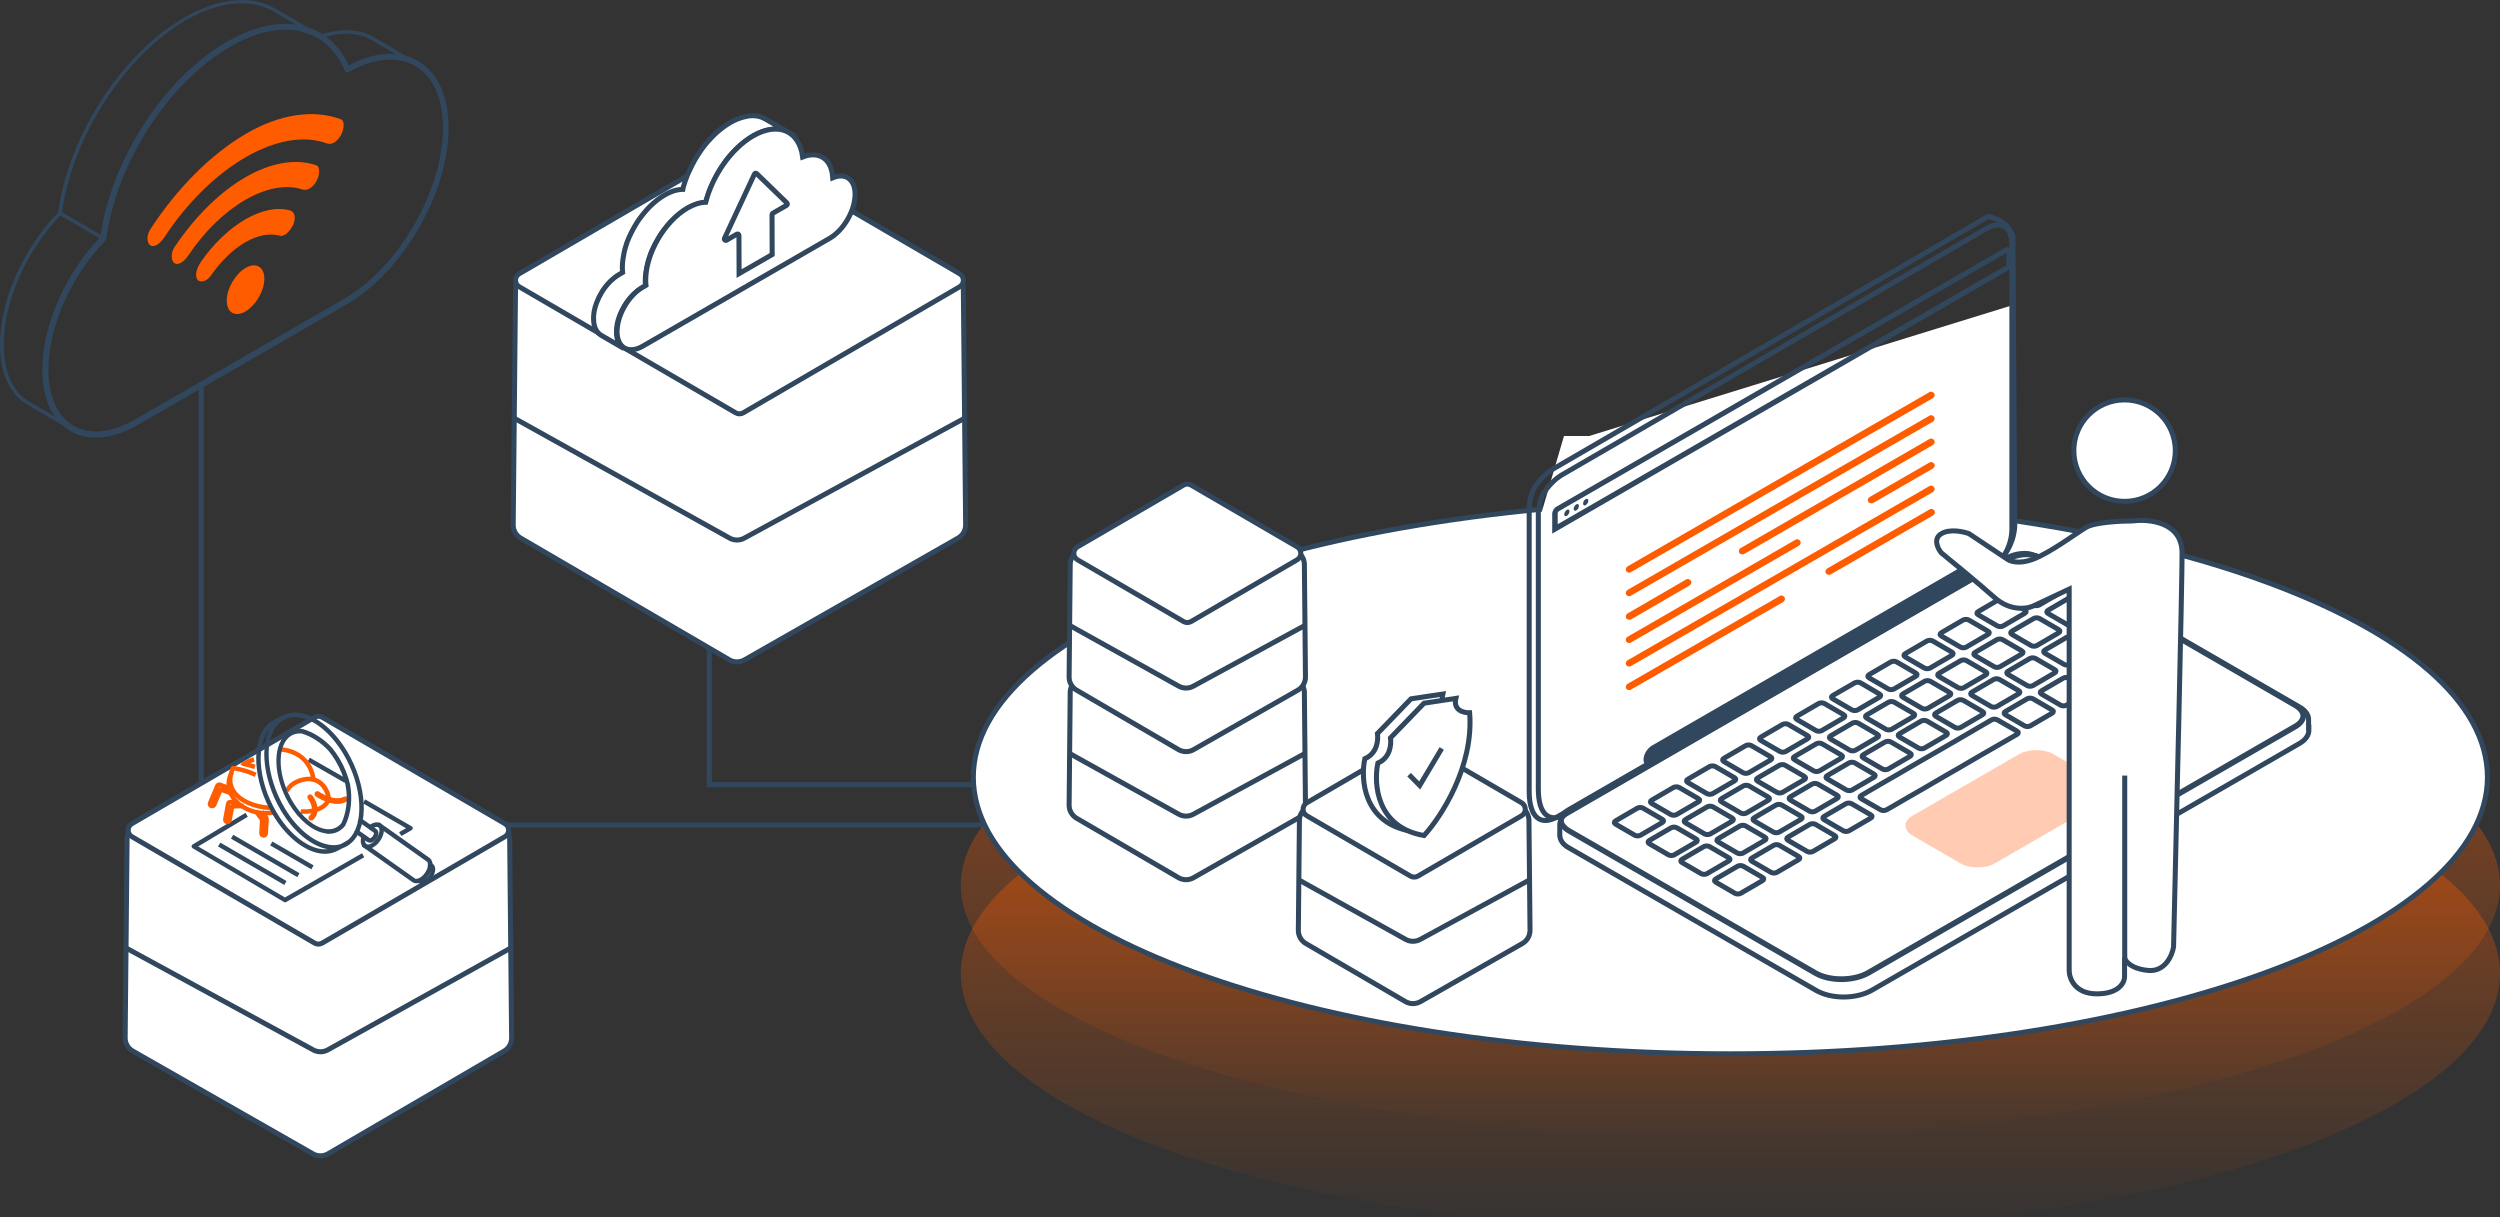 <svg width="497" height="242" viewBox="0 0 497 242" fill="none" xmlns="http://www.w3.org/2000/svg">
<rect x="0" y="0" width="497" height="242" fill="#333333" stroke="none"/>
<g clip-path="url(#clip0_101_30196)">
<path d="M206.5 164H40V76" stroke="#31475E"/>
<path d="M199 156H141V104.5" stroke="#31475E"/>
<path d="M14.201 85.554C14.155 85.507 8.642 82.377 5.372 80.415C1.915 78.359 0 74.108 0 68.503C0 59.813 4.531 49.489 11.539 42.249C13.641 26.973 24.152 10.716 36.578 3.522C43.539 -0.496 50.079 -1.103 54.984 1.84C55.311 2.027 62.645 6.325 62.692 6.371L63.673 6.932C67.691 5.577 71.474 5.717 74.277 7.352C74.371 7.399 83.62 12.865 83.62 12.865L83.247 13.472C83.247 13.472 73.997 8.006 73.904 7.96C71.194 6.418 67.597 6.278 63.72 7.633C63.626 7.679 63.533 7.679 63.439 7.586L62.318 6.932C61.991 6.745 54.937 2.587 54.563 2.4C49.892 -0.402 43.585 0.205 36.858 4.082C24.712 11.183 14.295 27.346 12.286 42.435C12.286 42.529 12.239 42.576 12.193 42.622C5.232 49.77 0.747 59.907 0.747 68.503C0.747 73.875 2.523 77.892 5.746 79.808C9.016 81.77 14.482 84.9 14.575 84.946L14.201 85.554Z" fill="#31475E"/>
<path d="M12.103 42.081L11.75 42.687L20.348 47.696L20.701 47.09L12.103 42.081Z" fill="#31475E"/>
<path d="M45.078 59.762C45.078 62.144 46.76 63.125 48.815 61.911C50.871 60.696 52.553 57.8 52.553 55.417C52.553 53.035 50.871 52.054 48.815 53.268C46.76 54.483 45.078 57.379 45.078 59.762Z" fill="#FF5C00"/>
<path d="M34.703 49.113C43.065 36.64 54.511 30.006 62.873 32.856C63.714 33.136 63.573 34.865 62.873 36.079C62.032 37.481 60.957 37.948 60.117 37.667C53.576 35.472 44 40.984 37.46 50.748C36.619 52.009 35.498 52.803 34.703 52.336C34.049 51.916 33.862 50.374 34.703 49.113Z" fill="#FF5C00"/>
<path d="M29.9 45.56C35.272 37.339 41.859 30.752 48.819 26.641C55.733 22.577 62.413 21.736 67.739 23.698C68.58 23.978 68.44 25.706 67.739 26.921C66.945 28.323 65.824 28.837 64.983 28.509C55.686 25.099 41.952 33.041 32.656 47.196C31.815 48.457 30.694 49.251 29.9 48.784C29.199 48.364 29.059 46.822 29.9 45.56Z" fill="#FF5C00"/>
<path d="M39.94 52.058C45.126 44.584 52.46 40.379 57.645 41.827C58.486 42.061 58.907 43.042 58.346 44.537C57.832 45.798 56.524 47.153 55.683 46.873C51.479 45.705 46.107 48.788 41.902 54.814C41.062 56.029 39.707 56.263 39.24 55.562C38.679 54.768 39.099 53.319 39.94 52.058Z" fill="#FF5C00"/>
<path d="M19.065 87.001C17.243 87.001 15.515 86.58 14.02 85.692C10.423 83.59 8.414 79.293 8.414 73.5C8.414 64.764 12.945 54.44 19.953 47.106C22.055 31.783 32.613 15.479 45.132 8.285C51.065 4.875 56.671 3.894 61.343 5.482C64.846 6.65 67.602 9.266 69.284 13.004C74.516 10.247 79.421 9.967 83.159 12.163C87.036 14.452 89.185 19.17 89.185 25.476C89.185 38.323 80.075 54.066 68.91 60.513L27.474 84.431C24.531 86.113 21.634 87.001 19.065 87.001ZM56.718 5.903C53.354 5.903 49.617 7.024 45.74 9.313C33.5 16.367 23.129 32.437 21.121 47.479C21.121 47.62 21.027 47.713 20.98 47.806C14.067 54.907 9.629 64.998 9.629 73.5C9.629 78.825 11.404 82.796 14.627 84.665C17.897 86.533 22.242 86.066 26.913 83.357L68.35 59.438C79.234 53.179 88.064 37.903 88.064 25.43C88.064 19.59 86.102 15.199 82.598 13.144C79.094 11.088 74.376 11.509 69.331 14.312C69.191 14.405 69.004 14.405 68.864 14.358C68.724 14.312 68.583 14.171 68.537 14.031C66.995 10.294 64.379 7.725 61.016 6.603C59.661 6.136 58.213 5.903 56.718 5.903Z" fill="#31475E"/>
<path d="M102.025 104.353L102.484 57.17C102.5 55.525 103.839 54.2 105.484 54.2H188.509C190.155 54.2 191.493 55.525 191.509 57.17L191.969 104.333C191.979 105.421 191.4 106.43 190.455 106.969L147.995 131.189C147.064 131.72 145.922 131.714 144.996 131.174L103.513 106.974C102.582 106.431 102.014 105.43 102.025 104.353Z" fill="white" stroke="#31475E"/>
<path d="M146.245 29.364L103.226 54.42C102.232 54.998 102.232 56.434 103.226 57.012L146.245 82.067C146.712 82.339 147.288 82.339 147.755 82.067L190.774 57.012C191.768 56.434 191.768 54.998 190.774 54.42L147.755 29.364C147.288 29.093 146.712 29.093 146.245 29.364Z" fill="white" stroke="#31475E"/>
<path d="M102.008 83.012L145.048 106.978C145.947 107.478 147.039 107.483 147.942 106.992L191.986 83.012" stroke="#31475E"/>
<path d="M152.225 23.696C152.196 23.696 152.196 23.668 152.168 23.668C151.997 23.582 151.826 23.497 151.655 23.411C151.484 23.326 151.313 23.269 151.143 23.212C150.972 23.155 150.772 23.127 150.573 23.07C150.374 23.041 150.175 23.013 149.975 23.013C149.747 23.013 149.548 22.984 149.32 23.013C149.064 23.013 148.836 23.041 148.58 23.098C148.295 23.155 148.011 23.212 147.697 23.297C147.327 23.411 146.929 23.525 146.53 23.696C146.074 23.895 145.59 24.123 145.106 24.408C143.939 25.091 142.828 25.974 141.775 26.999C141.405 27.369 141.035 27.768 140.693 28.166C140.408 28.48 140.152 28.821 139.896 29.134C139.668 29.419 139.44 29.732 139.241 30.046C139.042 30.33 138.842 30.615 138.671 30.9C138.501 31.184 138.33 31.469 138.159 31.754C137.988 32.039 137.846 32.323 137.703 32.608C137.561 32.893 137.419 33.178 137.276 33.462C137.134 33.747 137.02 34.032 136.878 34.316C136.735 34.601 136.621 34.914 136.507 35.199C136.394 35.512 136.28 35.825 136.166 36.139C136.052 36.48 135.938 36.822 135.853 37.164C135.796 37.335 135.767 37.477 135.739 37.648C135.71 37.648 135.682 37.648 135.625 37.648C135.425 37.648 135.226 37.676 134.998 37.705C134.771 37.733 134.514 37.79 134.258 37.847C133.945 37.932 133.632 38.046 133.29 38.189C132.891 38.36 132.493 38.559 132.094 38.787C131.126 39.356 130.186 40.096 129.304 40.951C128.991 41.264 128.677 41.577 128.393 41.919C128.165 42.175 127.937 42.46 127.709 42.745C127.51 43.001 127.339 43.228 127.14 43.485C126.969 43.712 126.827 43.969 126.656 44.197C126.513 44.424 126.371 44.652 126.229 44.908C126.086 45.136 125.972 45.364 125.83 45.62C125.716 45.848 125.574 46.104 125.46 46.332C125.346 46.56 125.232 46.816 125.118 47.044C125.004 47.3 124.919 47.528 124.805 47.784C124.691 48.04 124.606 48.297 124.52 48.581C124.435 48.866 124.349 49.151 124.264 49.436C124.179 49.749 124.093 50.062 124.036 50.404C123.951 50.802 123.894 51.172 123.837 51.571C123.752 52.112 123.723 52.681 123.723 53.194C123.723 53.536 123.752 53.849 123.78 54.162L123.097 54.561C122.499 54.903 121.929 55.358 121.388 55.87C121.189 56.07 121.018 56.269 120.819 56.468C120.676 56.639 120.534 56.81 120.392 56.981C120.278 57.123 120.164 57.294 120.05 57.437C119.936 57.579 119.851 57.721 119.765 57.864C119.68 58.006 119.594 58.148 119.509 58.291C119.424 58.433 119.338 58.575 119.281 58.718C119.196 58.86 119.139 59.003 119.054 59.145C118.997 59.287 118.911 59.43 118.854 59.6C118.797 59.743 118.74 59.914 118.655 60.056C118.598 60.227 118.541 60.369 118.484 60.54C118.427 60.711 118.37 60.882 118.313 61.053C118.256 61.252 118.199 61.451 118.171 61.651C118.114 61.878 118.085 62.135 118.057 62.362C118 62.704 118 63.046 118 63.359C118 64.953 118.569 66.092 119.481 66.633L124.036 69.281C123.125 68.74 122.556 67.63 122.556 66.007C122.556 65.694 122.584 65.352 122.613 65.01C122.641 64.783 122.67 64.555 122.727 64.299C122.755 64.099 122.812 63.9 122.869 63.701C122.926 63.53 122.983 63.359 123.04 63.188C123.097 63.017 123.154 62.875 123.211 62.704C123.268 62.562 123.324 62.391 123.41 62.248C123.467 62.106 123.552 61.964 123.609 61.793C123.666 61.651 123.752 61.508 123.837 61.366C123.922 61.224 123.979 61.081 124.065 60.939C124.15 60.796 124.236 60.654 124.321 60.512C124.406 60.369 124.52 60.227 124.606 60.084C124.72 59.942 124.834 59.771 124.947 59.629C125.09 59.458 125.232 59.287 125.375 59.117C125.545 58.917 125.745 58.718 125.944 58.519C126.485 58.006 127.054 57.55 127.652 57.209L128.336 56.81C128.307 56.497 128.279 56.184 128.279 55.842C128.279 55.301 128.307 54.76 128.393 54.219C128.45 53.849 128.507 53.45 128.592 53.052C128.649 52.739 128.734 52.425 128.82 52.084C128.905 51.799 128.991 51.514 129.076 51.229C129.161 50.973 129.247 50.717 129.361 50.432C129.446 50.176 129.56 49.92 129.674 49.692C129.788 49.436 129.902 49.208 130.016 48.98C130.13 48.752 130.243 48.496 130.386 48.268C130.5 48.04 130.642 47.784 130.784 47.556C130.927 47.329 131.069 47.072 131.211 46.845C131.354 46.588 131.525 46.361 131.696 46.133C131.866 45.877 132.066 45.62 132.265 45.392C132.493 45.108 132.721 44.823 132.948 44.567C133.233 44.225 133.546 43.912 133.859 43.599C134.742 42.745 135.682 42.004 136.65 41.435C137.048 41.207 137.447 41.008 137.846 40.837C138.187 40.694 138.501 40.581 138.814 40.495C139.07 40.438 139.298 40.381 139.554 40.353C139.753 40.324 139.981 40.296 140.18 40.296C140.209 40.296 140.237 40.296 140.294 40.296C140.323 40.125 140.38 39.983 140.408 39.812C140.494 39.47 140.608 39.128 140.721 38.787C140.835 38.474 140.949 38.16 141.063 37.847C141.177 37.562 141.291 37.249 141.433 36.964C141.547 36.68 141.69 36.395 141.832 36.11C141.974 35.825 142.117 35.541 142.259 35.256C142.401 34.971 142.572 34.687 142.715 34.402C142.885 34.117 143.056 33.832 143.227 33.548C143.426 33.263 143.597 32.978 143.797 32.694C144.024 32.38 144.224 32.096 144.451 31.782C144.708 31.441 144.964 31.128 145.249 30.814C145.59 30.416 145.961 30.017 146.331 29.647C147.384 28.622 148.495 27.739 149.662 27.056C150.146 26.771 150.602 26.543 151.086 26.344C151.484 26.173 151.854 26.059 152.253 25.945C152.566 25.86 152.851 25.803 153.136 25.746C153.392 25.718 153.648 25.689 153.876 25.661C154.104 25.661 154.332 25.661 154.531 25.661C154.73 25.661 154.929 25.689 155.129 25.718C155.328 25.746 155.499 25.803 155.698 25.86C155.869 25.917 156.04 25.974 156.211 26.059C156.382 26.145 156.552 26.202 156.723 26.316C156.752 26.316 156.752 26.344 156.78 26.344L152.225 23.696Z" fill="white" stroke="#31475E" stroke-miterlimit="10"/>
<path d="M149.693 27.027C154.733 24.123 158.89 26.002 159.573 31.212C161.965 30.273 164.1 30.871 165.068 33.12C165.353 33.775 165.495 34.544 165.552 35.341C168.058 34.288 169.966 35.626 169.994 38.587C169.994 41.833 167.745 45.762 164.926 47.385L127.769 68.825C124.95 70.448 122.672 69.138 122.672 65.921C122.672 62.703 124.921 58.746 127.74 57.123L128.423 56.724C128.395 56.411 128.366 56.098 128.366 55.756C128.338 50.46 132.068 44.025 136.681 41.349C137.962 40.608 139.186 40.238 140.297 40.21C141.635 34.942 145.336 29.561 149.693 27.027Z" fill="white" stroke="#31475E" stroke-miterlimit="10"/>
<path d="M150.432 34.517L156.44 40.354C156.583 40.496 156.554 40.695 156.383 40.809L153.621 42.404C153.536 42.461 153.479 42.546 153.479 42.66L153.507 50.604L146.93 54.391L146.902 46.789C146.902 46.561 146.674 46.447 146.475 46.561L144.425 47.757C144.197 47.899 143.912 47.643 144.026 47.386L149.977 34.631C150.062 34.403 150.29 34.374 150.432 34.517Z" stroke="#31475E" stroke-miterlimit="10"/>
<ellipse cx="344" cy="176" rx="153" ry="50" fill="url(#paint0_linear_101_30196)" fill-opacity="0.5"/>
<ellipse cx="344" cy="193.5" rx="153" ry="51.5" fill="url(#paint1_linear_101_30196)" fill-opacity="0.5"/>
<path d="M494.5 154.5C494.5 161.965 490.386 169.139 482.806 175.726C475.227 182.312 464.231 188.265 450.601 193.275C423.343 203.294 385.654 209.5 344 209.5C302.346 209.5 264.657 203.294 237.399 193.275C223.769 188.265 212.773 182.312 205.194 175.726C197.614 169.139 193.5 161.965 193.5 154.5C193.5 147.035 197.614 139.861 205.194 133.274C212.773 126.688 223.769 120.735 237.399 115.725C264.657 105.706 302.346 99.5 344 99.5C385.654 99.5 423.343 105.706 450.601 115.725C464.231 120.735 475.227 126.688 482.806 133.274C490.386 139.861 494.5 147.035 494.5 154.5Z" fill="white" stroke="#31475E"/>
<path d="M305.914 153.847V103.788L310.919 86.682H315.905L400.069 60.679V105.561L305.914 153.847Z" fill="white"/>
<path d="M395.281 43L308.733 93.244C307.277 94.076 305.924 95.636 305.04 96.937C304.572 97.769 304.104 99.069 304 100.942V157.271C304 162.784 306.445 164.188 309.617 162.368L396.478 112.124C398.974 110.668 400.534 107.131 400.534 104.27L400.17 46.901C400.066 46.537 399.858 46.225 399.65 45.861C398.402 43.832 396.165 43.208 395.281 43Z" stroke="#31475E" stroke-miterlimit="10"/>
<path d="M458.945 145.204V143.124C458.997 142.188 458.372 141.252 457.176 140.575L406.933 111.501C406.62 111.293 406.308 111.137 406.048 110.98C405.528 110.772 405.008 110.564 404.592 110.46C402.615 109.992 400.899 110.46 399.859 110.876L394.866 113.477L311.958 161.328C310.762 162.004 310.138 162.941 310.086 163.877V166.009C310.086 166.946 310.658 167.882 311.906 168.558L361.058 196.905C364.127 198.673 369.068 198.621 372.136 196.852L457.124 147.805C458.32 147.129 458.945 146.193 458.997 145.308V145.204C458.945 145.256 458.945 145.256 458.945 145.204Z" stroke="#31475E" stroke-miterlimit="10"/>
<path d="M394.813 45.497L310.449 94.44C309.045 95.272 307.745 96.729 306.861 98.029C306.392 98.861 305.976 100.11 305.82 101.93V156.855C305.82 162.212 308.213 163.616 311.282 161.848L396.009 112.853C398.454 111.448 399.962 108.016 399.962 105.207V48.566C399.962 45.081 397.882 43.728 394.813 45.497Z" stroke="#31475E" stroke-miterlimit="10"/>
<path d="M308.578 106.085V102.132C308.578 101.612 308.942 100.988 309.41 100.728L398.611 49.236C399.235 48.872 399.963 49.288 399.963 50.016V53.345L399.651 53.501L308.578 106.085ZM398.871 50.276L309.93 101.612C309.774 101.716 309.67 101.924 309.67 102.08V104.213L398.871 52.721V50.276Z" fill="#31475E"/>
<path d="M310.969 102.245C310.969 101.933 311.229 101.517 311.489 101.361C311.801 101.205 312.009 101.309 312.009 101.673C312.009 101.985 311.749 102.401 311.489 102.557C311.229 102.713 310.969 102.609 310.969 102.245Z" fill="#31475E"/>
<path d="M312.844 101.154C312.844 100.842 313.104 100.425 313.364 100.269C313.676 100.113 313.884 100.217 313.884 100.581C313.884 100.894 313.676 101.31 313.364 101.466C313.104 101.622 312.844 101.518 312.844 101.154Z" fill="#31475E"/>
<path d="M314.719 100.113C314.719 99.8 314.927 99.385 315.239 99.228C315.551 99.072 315.759 99.176 315.759 99.54C315.759 99.853 315.499 100.269 315.239 100.425C314.927 100.581 314.719 100.425 314.719 100.113Z" fill="#31475E"/>
<path d="M402.457 110.611C402.925 110.611 403.393 110.663 403.809 110.767C404.277 110.923 404.745 111.079 405.109 111.235C405.369 111.339 405.629 111.495 405.89 111.652L406.462 112.016H406.514L456.081 140.726C456.861 141.194 457.329 141.767 457.329 142.287C457.329 142.859 456.861 143.483 455.977 143.951L371.145 192.894C369.793 193.675 367.973 194.091 366.048 194.091C364.176 194.091 362.407 193.675 361.159 192.946L312.112 164.652C311.332 164.184 310.863 163.612 310.863 163.039C310.863 162.467 311.331 161.843 312.216 161.375L394.915 113.628L399.804 111.079C400.428 110.923 401.364 110.611 402.457 110.611ZM402.457 109.519C401.208 109.519 400.116 109.831 399.388 110.143L394.395 112.744L311.696 160.491C309.251 161.895 309.199 164.236 311.644 165.64L360.639 193.935C362.147 194.819 364.124 195.235 366.1 195.235C368.129 195.235 370.157 194.767 371.718 193.883L456.549 144.939C458.994 143.535 459.098 141.246 456.653 139.842L406.514 110.819C406.202 110.611 405.89 110.455 405.629 110.299C405.109 110.091 404.641 109.883 404.173 109.779C403.549 109.571 402.977 109.519 402.457 109.519Z" fill="#31475E"/>
<path d="M394.554 116.958C394.138 116.75 394.138 116.334 394.554 116.126C394.97 115.918 395.594 115.918 396.011 116.126C396.427 116.334 396.427 116.75 396.011 116.958C395.594 117.166 394.97 117.166 394.554 116.958Z" fill="#31475E"/>
<path d="M397.156 115.451C396.74 115.243 396.74 114.827 397.156 114.619C397.572 114.411 398.196 114.411 398.612 114.619C399.028 114.827 399.028 115.243 398.612 115.451C398.196 115.711 397.52 115.711 397.156 115.451Z" fill="#31475E"/>
<path d="M399.703 113.994C399.287 113.786 399.287 113.37 399.703 113.162C400.119 112.954 400.743 112.954 401.159 113.162C401.575 113.37 401.575 113.786 401.159 113.994C400.795 114.202 400.119 114.202 399.703 113.994Z" fill="#31475E"/>
<path d="M330.474 162.886C330.786 163.042 330.786 163.354 330.474 163.51L326.105 166.059C325.793 166.215 325.325 166.215 325.013 166.059L321.164 163.822C320.852 163.666 320.852 163.354 321.164 163.198L325.533 160.649C325.845 160.493 326.313 160.493 326.625 160.649L330.474 162.886ZM333.803 156.54C333.491 156.384 333.022 156.384 332.71 156.54L328.341 159.089C328.029 159.245 328.029 159.557 328.341 159.713L332.19 161.95C332.502 162.106 332.97 162.106 333.283 161.95L337.652 159.401C337.964 159.245 337.964 158.933 337.652 158.777L333.803 156.54ZM340.98 152.379C340.668 152.223 340.2 152.223 339.888 152.379L335.519 154.928C335.207 155.084 335.207 155.396 335.519 155.552L339.368 157.789C339.68 157.945 340.148 157.945 340.46 157.789L344.829 155.24C345.141 155.084 345.141 154.772 344.829 154.616L340.98 152.379ZM348.158 148.218C347.846 148.062 347.378 148.062 347.066 148.218L342.697 150.767C342.385 150.923 342.385 151.235 342.697 151.391L346.546 153.628C346.858 153.784 347.326 153.784 347.638 153.628L352.007 151.079C352.319 150.923 352.319 150.611 352.007 150.455L348.158 148.218ZM355.492 144.006C355.18 143.849 354.712 143.849 354.399 144.006L350.03 146.554C349.718 146.71 349.718 147.022 350.03 147.178L353.879 149.415C354.191 149.571 354.66 149.571 354.972 149.415L359.341 146.866C359.653 146.71 359.653 146.398 359.341 146.242L355.492 144.006ZM362.669 139.845C362.357 139.689 361.889 139.689 361.577 139.845L357.208 142.393C356.896 142.549 356.896 142.861 357.208 143.017L361.057 145.254C361.369 145.41 361.837 145.41 362.149 145.254L366.518 142.705C366.83 142.549 366.83 142.237 366.518 142.081L362.669 139.845ZM369.847 135.736C369.535 135.58 369.067 135.58 368.755 135.736L364.334 138.284C364.022 138.44 364.022 138.752 364.334 138.908L368.183 141.145C368.495 141.301 368.963 141.301 369.275 141.145L373.644 138.596C373.956 138.44 373.956 138.128 373.644 137.972L369.847 135.736ZM377.025 131.575C376.713 131.419 376.245 131.419 375.932 131.575L371.563 134.123C371.251 134.279 371.251 134.591 371.563 134.747L375.412 136.984C375.724 137.14 376.193 137.14 376.505 136.984L380.874 134.435C381.186 134.279 381.186 133.967 380.874 133.811L377.025 131.575ZM384.202 127.414C383.89 127.258 383.422 127.258 383.11 127.414L378.741 129.962C378.429 130.118 378.429 130.43 378.741 130.586L382.59 132.823C382.902 132.979 383.37 132.979 383.682 132.823L388.051 130.274C388.363 130.118 388.363 129.806 388.051 129.65L384.202 127.414ZM391.38 123.253C391.068 123.097 390.6 123.097 390.288 123.253L385.919 125.801C385.607 125.957 385.607 126.269 385.919 126.425L389.768 128.662C390.08 128.818 390.548 128.818 390.86 128.662L395.229 126.113C395.541 125.957 395.541 125.645 395.229 125.489L391.38 123.253ZM398.714 119.04C398.402 118.884 397.934 118.884 397.622 119.04L393.253 121.588C392.94 121.744 392.94 122.056 393.253 122.212L397.101 124.449C397.414 124.605 397.882 124.605 398.194 124.449L402.563 121.9C402.875 121.744 402.875 121.432 402.563 121.276L398.714 119.04ZM405.891 114.879C405.579 114.723 405.111 114.723 404.799 114.879L400.43 117.427C400.118 117.583 400.118 117.895 400.43 118.051L404.279 120.288C404.591 120.444 405.059 120.444 405.371 120.288L409.74 117.739C410.052 117.583 410.052 117.271 409.74 117.115L405.891 114.879ZM333.335 164.55C333.023 164.394 332.554 164.394 332.242 164.55L327.873 167.099C327.561 167.255 327.561 167.567 327.873 167.723L331.722 169.96C332.034 170.116 332.502 170.116 332.814 169.96L337.183 167.411C337.496 167.255 337.496 166.943 337.183 166.787L333.335 164.55ZM340.512 160.389C340.2 160.233 339.732 160.233 339.42 160.389L335.051 162.938C334.739 163.094 334.739 163.406 335.051 163.562L338.9 165.799C339.212 165.955 339.68 165.955 339.992 165.799L344.361 163.25C344.673 163.094 344.673 162.782 344.361 162.626L340.512 160.389ZM347.69 156.228C347.378 156.072 346.91 156.072 346.598 156.228L342.229 158.777C341.917 158.933 341.917 159.245 342.229 159.401L346.078 161.638C346.39 161.794 346.858 161.794 347.17 161.638L351.539 159.089C351.851 158.933 351.851 158.621 351.539 158.465L347.69 156.228ZM354.868 152.119C354.556 151.963 354.087 151.963 353.775 152.119L349.406 154.668C349.094 154.824 349.094 155.136 349.406 155.292L353.255 157.529C353.567 157.685 354.035 157.685 354.347 157.529L358.716 154.98C359.029 154.824 359.029 154.512 358.716 154.356L354.868 152.119ZM362.201 147.854C361.889 147.698 361.421 147.698 361.109 147.854L356.74 150.403C356.428 150.559 356.428 150.871 356.74 151.027L360.589 153.264C360.901 153.42 361.369 153.42 361.681 153.264L366.05 150.715C366.362 150.559 366.362 150.247 366.05 150.091L362.201 147.854ZM369.379 143.745C369.067 143.589 368.599 143.589 368.287 143.745L363.918 146.294C363.606 146.45 363.606 146.762 363.918 146.918L367.767 149.155C368.079 149.311 368.547 149.311 368.859 149.155L373.228 146.606C373.54 146.45 373.54 146.138 373.228 145.982L369.379 143.745ZM376.557 139.584C376.245 139.428 375.776 139.428 375.464 139.584L371.095 142.133C370.783 142.289 370.783 142.601 371.095 142.757L374.944 144.994C375.256 145.15 375.724 145.15 376.037 144.994L380.406 142.445C380.718 142.289 380.718 141.977 380.406 141.821L376.557 139.584ZM383.734 135.424C383.422 135.267 382.954 135.267 382.642 135.424L378.273 137.972C377.961 138.128 377.961 138.44 378.273 138.596L382.122 140.833C382.434 140.989 382.902 140.989 383.214 140.833L387.583 138.284C387.895 138.128 387.895 137.816 387.583 137.66L383.734 135.424ZM390.912 131.315C390.6 131.159 390.132 131.159 389.82 131.315L385.451 133.863C385.139 134.019 385.139 134.331 385.451 134.487L389.3 136.724C389.612 136.88 390.08 136.88 390.392 136.724L394.761 134.175C395.073 134.019 395.073 133.707 394.761 133.551L390.912 131.315ZM398.09 127.154C397.778 126.998 397.309 126.998 396.997 127.154L392.628 129.702C392.316 129.858 392.316 130.17 392.628 130.326L396.477 132.563C396.789 132.719 397.257 132.719 397.57 132.563L401.939 130.014C402.251 129.858 402.251 129.546 401.939 129.39L398.09 127.154ZM405.423 122.941C405.111 122.785 404.643 122.785 404.331 122.941L399.962 125.489C399.65 125.645 399.65 125.957 399.962 126.113L403.811 128.35C404.123 128.506 404.591 128.506 404.903 128.35L409.272 125.801C409.584 125.645 409.584 125.333 409.272 125.177L405.423 122.941ZM412.601 118.78C412.289 118.624 411.821 118.624 411.509 118.78L407.14 121.328C406.828 121.484 406.828 121.796 407.14 121.952L410.989 124.189C411.301 124.345 411.769 124.345 412.081 124.189L416.45 121.64C416.762 121.484 416.762 121.172 416.45 121.016L412.601 118.78ZM339.836 168.295C339.524 168.139 339.056 168.139 338.744 168.295L334.375 170.844C334.063 171 334.063 171.312 334.375 171.468L338.224 173.704C338.536 173.86 339.004 173.86 339.316 173.704L343.685 171.156C343.997 171 343.997 170.688 343.685 170.532L339.836 168.295ZM347.014 164.186C346.702 164.03 346.234 164.03 345.922 164.186L341.552 166.735C341.24 166.891 341.24 167.203 341.552 167.359L345.401 169.595C345.713 169.752 346.182 169.752 346.494 169.595L350.863 167.047C351.175 166.891 351.175 166.579 350.863 166.423L347.014 164.186ZM354.191 160.025C353.879 159.869 353.411 159.869 353.099 160.025L348.73 162.574C348.418 162.73 348.418 163.042 348.73 163.198L352.579 165.435C352.891 165.591 353.359 165.591 353.671 165.435L358.04 162.886C358.352 162.73 358.352 162.418 358.04 162.262L354.191 160.025ZM361.369 155.864C361.057 155.708 360.589 155.708 360.277 155.864L355.908 158.413C355.596 158.569 355.596 158.881 355.908 159.037L359.757 161.274C360.069 161.43 360.537 161.43 360.849 161.274L365.218 158.725C365.53 158.569 365.53 158.257 365.218 158.101L361.369 155.864ZM368.703 151.651C368.391 151.495 367.923 151.495 367.611 151.651L363.242 154.2C362.929 154.356 362.929 154.668 363.242 154.824L367.09 157.061C367.403 157.217 367.871 157.217 368.183 157.061L372.552 154.512C372.864 154.356 372.864 154.044 372.552 153.888L368.703 151.651ZM375.88 147.49C375.568 147.334 375.1 147.334 374.788 147.49L370.419 150.039C370.107 150.195 370.107 150.507 370.419 150.663L374.268 152.9C374.58 153.056 375.048 153.056 375.36 152.9L379.729 150.351C380.041 150.195 380.041 149.883 379.729 149.727L375.88 147.49ZM383.058 143.329C382.746 143.173 382.278 143.173 381.966 143.329L377.597 145.878C377.285 146.034 377.285 146.346 377.597 146.502L381.446 148.739C381.758 148.895 382.226 148.895 382.538 148.739L386.907 146.19C387.219 146.034 387.219 145.722 386.907 145.566L383.058 143.329ZM390.288 139.22C389.976 139.064 389.456 139.064 389.196 139.22L384.827 141.769C384.514 141.925 384.514 142.237 384.827 142.393L388.675 144.63C388.988 144.786 389.456 144.786 389.768 144.63L394.137 142.081C394.449 141.925 394.449 141.613 394.137 141.457L390.288 139.22ZM397.466 135.059C397.153 134.903 396.685 134.903 396.373 135.059L392.004 137.608C391.692 137.764 391.692 138.076 392.004 138.232L395.853 140.469C396.165 140.625 396.633 140.625 396.945 140.469L401.314 137.92C401.626 137.764 401.626 137.452 401.314 137.296L397.466 135.059ZM404.643 130.898C404.331 130.742 403.863 130.742 403.551 130.898L399.182 133.447C398.87 133.603 398.87 133.915 399.182 134.071L403.031 136.308C403.343 136.464 403.811 136.464 404.123 136.308L408.492 133.759C408.804 133.603 408.804 133.291 408.492 133.135L404.643 130.898ZM411.977 126.686C411.665 126.529 411.197 126.529 410.885 126.686L406.516 129.234C406.204 129.39 406.204 129.702 406.516 129.858L410.365 132.095C410.677 132.251 411.145 132.251 411.457 132.095L415.826 129.546C416.138 129.39 416.138 129.078 415.826 128.922L411.977 126.686ZM419.155 122.525C418.842 122.368 418.374 122.368 418.062 122.525L413.693 125.073C413.381 125.229 413.381 125.541 413.693 125.697L417.542 127.934C417.854 128.09 418.322 128.09 418.634 127.934L423.003 125.385C423.316 125.229 423.316 124.917 423.003 124.761L419.155 122.525ZM346.546 172.196C346.234 172.04 345.765 172.04 345.453 172.196L341.084 174.745C340.772 174.901 340.772 175.213 341.084 175.369L344.933 177.605C345.245 177.761 345.713 177.761 346.026 177.605L350.395 175.057C350.707 174.901 350.707 174.589 350.395 174.433L346.546 172.196ZM353.723 168.035C353.411 167.879 352.943 167.879 352.631 168.035L348.262 170.584C347.95 170.74 347.95 171.052 348.262 171.208L352.111 173.444C352.423 173.6 352.891 173.6 353.203 173.444L357.572 170.896C357.884 170.74 357.884 170.428 357.572 170.272L353.723 168.035ZM360.901 163.874C360.589 163.718 360.121 163.718 359.809 163.874L355.44 166.423C355.128 166.579 355.128 166.891 355.44 167.047L359.289 169.283C359.601 169.439 360.069 169.439 360.381 169.283L364.75 166.735C365.062 166.579 365.062 166.267 364.75 166.111L360.901 163.874ZM368.079 159.765C367.767 159.609 367.298 159.609 366.986 159.765L362.617 162.314C362.305 162.47 362.305 162.782 362.617 162.938L366.466 165.174C366.778 165.33 367.246 165.33 367.559 165.174L371.928 162.626C372.24 162.47 372.24 162.158 371.928 162.002L368.079 159.765ZM404.123 138.908C403.811 138.752 403.343 138.752 403.031 138.908L398.662 141.457C398.35 141.613 398.35 141.925 398.662 142.081L402.511 144.318C402.823 144.474 403.291 144.474 403.603 144.318L407.972 141.769C408.284 141.613 408.284 141.301 407.972 141.145L404.123 138.908ZM411.301 134.799C410.989 134.643 410.521 134.643 410.208 134.799L405.839 137.348C405.527 137.504 405.527 137.816 405.839 137.972L409.688 140.209C410 140.365 410.469 140.365 410.781 140.209L415.15 137.66C415.462 137.504 415.462 137.192 415.15 137.036L411.301 134.799ZM418.634 130.534C418.322 130.378 417.854 130.378 417.542 130.534L413.173 133.083C412.861 133.239 412.861 133.551 413.173 133.707L417.022 135.944C417.334 136.1 417.802 136.1 418.114 135.944L422.483 133.395C422.795 133.239 422.795 132.927 422.483 132.771L418.634 130.534ZM425.864 126.425C425.552 126.269 425.084 126.269 424.772 126.425L420.403 128.974C420.091 129.13 420.091 129.442 420.403 129.598L424.252 131.835C424.564 131.991 425.032 131.991 425.344 131.835L429.713 129.286C430.025 129.13 430.025 128.818 429.713 128.662L425.864 126.425ZM395.905 143.121L391.536 145.67L388.779 147.282L384.358 149.831L381.55 151.443L377.181 153.992L374.372 155.604L370.003 158.153C369.691 158.309 369.691 158.621 370.003 158.777L373.904 161.013C374.216 161.17 374.684 161.17 374.996 161.013L375.932 160.493L379.417 158.465L382.226 156.853L386.595 154.304L389.404 152.692L393.773 150.143L396.581 148.531L400.638 146.19L401.002 145.982C401.314 145.826 401.314 145.514 401.002 145.358L397.101 143.121C396.685 142.913 396.217 142.913 395.905 143.121Z" stroke="#31475E" stroke-miterlimit="10"/>
<path d="M389.921 116.391L328.391 151.916C327.455 152.436 326.727 152.072 326.727 151.031C326.727 149.991 327.455 148.795 328.391 148.223L389.921 112.699C390.857 112.178 391.586 112.49 391.586 113.583C391.586 114.623 390.857 115.871 389.921 116.391Z" fill="#31475E"/>
<path d="M396.593 171.629C394.72 172.722 391.6 172.722 389.727 171.629L380.209 166.116C378.337 165.024 378.337 163.255 380.209 162.163L401.378 149.94C403.25 148.848 406.371 148.848 408.244 149.94L417.762 155.454C419.634 156.546 419.634 158.314 417.762 159.406L396.593 171.629Z" fill="#FFCCB3"/>
<path d="M323.87 113.841C323.662 113.841 323.402 113.737 323.298 113.529C323.09 113.217 323.246 112.801 323.558 112.593L383.58 77.953C383.892 77.745 384.308 77.901 384.516 78.213C384.724 78.525 384.568 78.941 384.256 79.149L324.234 113.737C324.13 113.841 324.026 113.841 323.87 113.841Z" fill="#FF5C00"/>
<path d="M323.87 118.522C323.662 118.522 323.402 118.418 323.298 118.21C323.09 117.898 323.246 117.482 323.558 117.274L383.58 82.634C383.892 82.426 384.308 82.582 384.516 82.894C384.724 83.206 384.568 83.622 384.256 83.83L324.234 118.418C324.13 118.47 324.026 118.522 323.87 118.522Z" fill="#FF5C00"/>
<path d="M323.87 123.206C323.662 123.206 323.402 123.102 323.298 122.894C323.09 122.582 323.246 122.165 323.558 121.957L335.209 115.196C335.521 114.988 335.937 115.144 336.145 115.456C336.353 115.768 336.197 116.184 335.885 116.392L324.234 123.154C324.13 123.154 324.026 123.206 323.87 123.206Z" fill="#FF5C00"/>
<path d="M346.347 110.205C346.139 110.205 345.878 110.101 345.774 109.893C345.566 109.581 345.722 109.165 346.034 108.957L383.587 87.268C383.899 87.059 384.315 87.216 384.523 87.528C384.731 87.84 384.575 88.256 384.263 88.464L346.711 110.153C346.607 110.205 346.451 110.205 346.347 110.205Z" fill="#FF5C00"/>
<path d="M323.87 127.836C323.662 127.836 323.402 127.732 323.298 127.524C323.09 127.212 323.246 126.796 323.558 126.588L356.95 107.292C357.262 107.083 357.678 107.239 357.886 107.552C358.094 107.864 357.938 108.28 357.626 108.488L324.234 127.732C324.13 127.836 324.026 127.836 323.87 127.836Z" fill="#FF5C00"/>
<path d="M371.987 100.059C371.779 100.059 371.519 99.955 371.415 99.747C371.207 99.435 371.363 99.019 371.675 98.811L383.586 91.945C383.898 91.737 384.314 91.893 384.522 92.205C384.73 92.517 384.574 92.933 384.262 93.142L372.351 100.007C372.247 100.059 372.091 100.059 371.987 100.059Z" fill="#FF5C00"/>
<path d="M323.87 132.516C323.662 132.516 323.402 132.412 323.298 132.204C323.09 131.892 323.246 131.476 323.558 131.268L383.58 96.627C383.892 96.419 384.308 96.575 384.516 96.888C384.724 97.2 384.568 97.616 384.256 97.824L324.234 132.412C324.13 132.464 324.026 132.516 323.87 132.516Z" fill="#FF5C00"/>
<path d="M323.87 137.199C323.662 137.199 323.402 137.095 323.298 136.887C323.09 136.575 323.246 136.159 323.558 135.951L353.829 118.475C354.141 118.267 354.557 118.423 354.765 118.735C354.973 119.047 354.817 119.463 354.505 119.671L324.234 137.095C324.13 137.147 324.026 137.199 323.87 137.199Z" fill="#FF5C00"/>
<path d="M363.557 114.26C363.349 114.26 363.089 114.156 362.985 113.948C362.777 113.636 362.933 113.22 363.245 113.012L383.634 101.257C383.946 101.049 384.362 101.205 384.57 101.517C384.778 101.829 384.622 102.245 384.31 102.453L363.922 114.208C363.766 114.26 363.662 114.26 363.557 114.26Z" fill="#FF5C00"/>
<path d="M433.797 109.912C433.797 103.814 427.303 103.136 424.056 103.56C421.656 103.56 416.433 103.814 414.739 104.83C412.622 106.101 407.539 109.912 404.151 111.183C401.441 112.199 399.634 111.606 399.069 111.183L391.446 106.101C390.317 105.677 387.635 105.084 385.941 106.101C384.247 107.117 385.235 109.065 385.941 109.912C388.199 111.747 393.479 116.095 396.528 118.806C399.577 121.516 402.881 121.065 404.151 120.5L411.351 117.112V192.92C411.351 194.473 412.452 197.578 416.857 197.578C421.261 197.578 422.362 195.32 422.362 194.19V190.379C422.503 191.084 423.633 192.581 427.021 192.92C430.409 193.258 431.821 189.955 432.103 188.261C432.668 164.686 433.797 116.011 433.797 109.912Z" fill="white" stroke="#31475E"/>
<circle r="10.088" transform="matrix(-1 0 0 1 422.365 89.588)" fill="white" stroke="#31475E"/>
<path d="M422.398 154.184V190.547" stroke="#31475E"/>
<path d="M212.54 160.046L212.759 137.639C212.775 135.994 214.113 134.668 215.759 134.668H256.309C257.954 134.668 259.293 135.994 259.309 137.639L259.527 160.026C259.537 161.114 258.958 162.122 258.013 162.661L237.273 174.492C236.342 175.022 235.2 175.017 234.275 174.477L214.029 162.666C213.098 162.123 212.53 161.123 212.54 160.046Z" fill="white" stroke="#31475E"/>
<path d="M235.284 121.901L214.226 134.165C213.232 134.744 213.232 136.179 214.226 136.758L235.284 149.022C235.75 149.294 236.327 149.294 236.793 149.022L257.851 136.758C258.845 136.179 258.845 134.744 257.851 134.165L236.793 121.901C236.327 121.629 235.75 121.629 235.284 121.901Z" fill="white" stroke="#31475E"/>
<path d="M212.523 149.726L234.326 161.866C235.225 162.366 236.317 162.371 237.22 161.88L259.544 149.726" stroke="#31475E"/>
<path d="M212.54 134.586L212.759 112.18C212.775 110.534 214.113 109.209 215.759 109.209H256.309C257.954 109.209 259.293 110.534 259.309 112.18L259.527 134.566C259.537 135.654 258.958 136.663 258.013 137.202L237.273 149.032C236.342 149.563 235.2 149.557 234.275 149.018L214.029 137.207C213.098 136.664 212.53 135.663 212.54 134.586Z" fill="white" stroke="#31475E"/>
<path d="M235.284 96.44L214.226 108.704C213.232 109.283 213.232 110.718 214.226 111.297L235.284 123.561C235.75 123.833 236.327 123.833 236.793 123.561L257.851 111.297C258.845 110.718 258.845 109.283 257.851 108.704L236.793 96.44C236.327 96.168 235.75 96.168 235.284 96.44Z" fill="white" stroke="#31475E"/>
<path d="M212.523 124.266L234.326 136.406C235.225 136.907 236.317 136.912 237.22 136.42L259.544 124.266" stroke="#31475E"/>
<path d="M258.111 184.947L258.324 163.077C258.34 161.431 259.678 160.106 261.324 160.106H300.955C302.601 160.106 303.939 161.431 303.955 163.077L304.168 184.928C304.178 186.015 303.599 187.024 302.654 187.563L282.384 199.125C281.453 199.656 280.311 199.651 279.386 199.111L259.599 187.568C258.668 187.025 258.1 186.025 258.111 184.947Z" fill="white" stroke="#31475E"/>
<path d="M280.387 147.597L259.804 159.585C258.81 160.163 258.81 161.599 259.804 162.177L280.387 174.165C280.853 174.437 281.43 174.437 281.897 174.165L302.48 162.177C303.473 161.599 303.473 160.163 302.48 159.585L281.897 147.597C281.43 147.325 280.853 147.325 280.387 147.597Z" fill="white" stroke="#31475E"/>
<path d="M258.094 174.865L279.437 186.75C280.336 187.25 281.428 187.255 282.331 186.763L304.185 174.865" stroke="#31475E"/>
<path d="M273.831 145.833L280.508 138.928L286.828 137.976C286.256 140.357 288.418 140.873 289.571 140.833C290.429 151.5 283.887 161.548 280.508 165.239C271.064 163.62 270.452 154.961 271.327 150.833C273.807 149.786 274.029 147.063 273.831 145.833Z" fill="white" stroke="#31475E"/>
<path d="M276.424 146.697L283.102 139.792L289.422 138.84C288.849 141.221 291.012 141.737 292.164 141.697C293.023 152.364 286.48 162.413 283.102 166.103C273.658 164.484 273.046 155.825 273.92 151.698C276.401 150.65 276.623 147.928 276.424 146.697Z" fill="white" stroke="#31475E"/>
<path d="M280.125 154.005L282.235 156.151L286.616 148.794" stroke="#31475E"/>
<path d="M101.71 206.332L101.324 166.713C101.308 165.068 99.969 163.742 98.324 163.742H28.264C26.619 163.742 25.281 165.068 25.265 166.713L24.879 206.313C24.868 207.401 25.447 208.409 26.392 208.948L62.223 229.386C63.153 229.917 64.296 229.911 65.221 229.372L100.221 208.953C101.152 208.41 101.72 207.41 101.71 206.332Z" fill="white" stroke="#31475E"/>
<path d="M64.053 142.591L100.368 163.742C101.362 164.321 101.362 165.756 100.368 166.334L64.053 187.485C63.586 187.757 63.009 187.757 62.543 187.485L26.227 166.334C25.234 165.756 25.234 164.321 26.227 163.742L62.543 142.591C63.009 142.319 63.586 142.319 64.053 142.591Z" fill="white" stroke="#31475E"/>
<path d="M101.727 188.356L65.169 208.712C64.271 209.213 63.178 209.218 62.275 208.726L24.862 188.356" stroke="#31475E"/>
<path d="M79.926 165.72L81.66 164.726C81.699 164.706 81.719 164.667 81.719 164.648C81.719 164.609 81.699 164.589 81.66 164.57L72.735 159.406L72.638 159.581L81.426 164.648L79.829 165.564L79.926 165.72Z" stroke="#31475E" stroke-width="0.7"/>
<path d="M83.942 175.447C84.117 175.447 84.312 175.408 84.527 175.311C85.345 174.941 86.086 173.888 86.163 172.992C86.203 172.583 86.105 172.232 85.871 172.037L85.598 171.842L85.481 171.998L85.754 172.193C85.93 172.349 86.008 172.641 85.988 172.992C85.91 173.83 85.228 174.804 84.468 175.155C84.098 175.331 83.747 175.311 83.552 175.136L83.396 175.019L83.279 175.175L83.435 175.272C83.552 175.37 83.747 175.447 83.942 175.447Z" stroke="#31475E" stroke-width="0.7"/>
<path d="M82.788 175.252C83.022 175.252 83.275 175.193 83.529 175.077C84.581 174.589 85.516 173.264 85.633 172.114C85.672 171.588 85.555 171.16 85.282 170.906L75.441 163.949L75.324 164.105L85.146 171.062C85.361 171.257 85.458 171.627 85.419 172.095C85.322 173.186 84.425 174.453 83.431 174.901C83.022 175.096 82.632 175.116 82.359 174.979C82.301 174.94 82.243 174.901 82.204 174.862L72.538 168.022L72.421 168.178L82.067 174.999C82.106 175.038 82.184 175.077 82.243 175.116H82.262C82.437 175.232 82.613 175.252 82.788 175.252Z" stroke="#31475E" stroke-width="0.7"/>
<path d="M73.112 168.412C73.345 168.412 73.599 168.353 73.852 168.236C74.904 167.749 75.84 166.424 75.957 165.274C76.015 164.69 75.859 164.241 75.508 164.007C75.158 163.774 74.69 163.754 74.164 164.007C73.95 164.105 73.755 164.222 73.56 164.397L73.677 164.553C73.872 164.397 74.067 164.28 74.242 164.202C74.71 163.988 75.119 163.988 75.411 164.183C75.703 164.378 75.82 164.767 75.781 165.274C75.684 166.365 74.787 167.632 73.794 168.08C73.326 168.295 72.917 168.295 72.624 168.1C72.332 167.905 72.215 167.515 72.254 167.009C72.274 166.814 72.313 166.599 72.391 166.385L72.215 166.326C72.137 166.56 72.098 166.775 72.079 166.989C72.02 167.574 72.176 168.022 72.527 168.256C72.683 168.353 72.878 168.412 73.112 168.412Z" stroke="#31475E" stroke-width="0.7"/>
<path d="M73.574 167.184C73.691 167.184 73.808 167.165 73.925 167.106C74.412 166.872 74.841 166.288 74.88 165.742C74.899 165.469 74.821 165.255 74.665 165.118L71.703 163.014L71.587 163.17L74.549 165.274C74.646 165.352 74.704 165.508 74.685 165.722C74.646 166.19 74.256 166.736 73.828 166.931C73.633 167.028 73.457 167.028 73.34 166.931L70.963 165.255L70.846 165.411L73.204 167.087C73.34 167.126 73.457 167.184 73.574 167.184Z" stroke="#31475E" stroke-width="0.7"/>
<path d="M62.906 157.717C62.965 157.62 63.101 157.6 63.199 157.659C63.238 157.678 66.375 159.88 68.538 158.692C68.694 158.614 68.87 158.731 68.85 158.906C68.85 158.984 68.792 159.042 68.733 159.062C68.207 159.354 67.642 159.471 67.057 159.471C65.011 159.471 62.965 158.029 62.926 158.01C62.867 157.951 62.848 157.815 62.906 157.717Z" stroke="#FF5C00" stroke-width="0.7"/>
<path d="M61.754 162.763C61.637 162.685 61.637 162.529 61.734 162.431C61.987 162.198 62.163 161.925 62.26 161.632C62.747 160.249 61.52 158.631 61.5 158.612C61.422 158.514 61.442 158.378 61.539 158.32C61.637 158.242 61.773 158.261 61.831 158.359C61.89 158.437 63.235 160.171 62.65 161.769C62.514 162.139 62.299 162.451 62.007 162.743C61.948 162.802 61.831 162.821 61.754 162.763Z" stroke="#FF5C00" stroke-width="0.7"/>
<path d="M56.659 179.053C56.679 179.053 56.698 179.053 56.698 179.033L71.938 170.283L71.84 170.108L56.64 178.819L38.711 168.276L48.786 162.254L48.689 162.079L38.477 168.179C38.438 168.198 38.438 168.237 38.438 168.257C38.438 168.296 38.458 168.315 38.477 168.335L56.601 178.994C56.64 179.053 56.64 179.053 56.659 179.053Z" stroke="#31475E" stroke-width="0.7"/>
<path d="M54.282 167.773L61.867 172.174L61.769 172.342L54.184 167.942L54.282 167.773Z" stroke="#31475E" stroke-width="0.7"/>
<path d="M46.495 166.433L59.07 173.728L58.972 173.896L46.398 166.601L46.495 166.433Z" stroke="#31475E" stroke-width="0.7"/>
<path d="M43.926 167.992L56.484 175.277L56.387 175.445L43.828 168.16L43.926 167.992Z" stroke="#31475E" stroke-width="0.7"/>
<path d="M61.721 151.112L68.453 154.963L68.356 155.133L61.624 151.281L61.721 151.112Z" stroke="#31475E" stroke-width="0.7"/>
<path d="M45.225 163.503C45.479 163.503 45.693 163.327 45.732 163.074L46.219 160.404L48.109 160.326V160.131L46.141 160.209C46.102 160.209 46.063 160.248 46.044 160.287L45.537 163.035C45.498 163.21 45.342 163.327 45.147 163.308C45.069 163.288 44.991 163.249 44.933 163.172C44.874 163.094 44.855 163.016 44.874 162.918L45.44 159.82C45.459 159.664 45.596 159.547 45.751 159.547L47.038 159.508V159.313L45.751 159.352C45.498 159.352 45.303 159.547 45.264 159.781L44.699 162.879C44.68 163.016 44.699 163.152 44.777 163.269C44.855 163.386 44.972 163.464 45.108 163.483C45.147 163.503 45.186 163.503 45.225 163.503Z" stroke="#FF5C00" stroke-width="0.7"/>
<path d="M52.412 166.174C52.684 166.174 52.918 165.96 52.938 165.687L53.094 162.822C53.094 162.705 53.055 162.588 52.996 162.491L52.314 161.556L52.158 161.672L52.84 162.608C52.879 162.666 52.918 162.744 52.899 162.822L52.743 165.687C52.743 165.862 52.587 165.999 52.412 165.999C52.314 165.999 52.217 165.96 52.158 165.882C52.1 165.823 52.061 165.726 52.08 165.648L52.217 162.939C52.217 162.92 52.217 162.9 52.197 162.881L51.164 161.497L51.009 161.614L52.022 162.978L51.886 165.648C51.886 165.784 51.925 165.921 52.022 166.018C52.119 166.116 52.236 166.174 52.392 166.194L52.412 166.174Z" stroke="#FF5C00" stroke-width="0.7"/>
<path d="M42.192 160.328C42.406 160.328 42.601 160.211 42.679 159.997L43.907 157.054L45.738 157.737L45.797 157.561L43.868 156.84C43.809 156.821 43.77 156.84 43.751 156.899L42.484 159.939C42.425 160.094 42.211 160.192 42.055 160.114C41.88 160.036 41.802 159.861 41.88 159.685L43.303 156.275C43.361 156.119 43.556 156.041 43.712 156.1L45.505 156.762L45.563 156.587L43.77 155.924C43.497 155.827 43.205 155.963 43.108 156.216L41.685 159.627C41.568 159.9 41.705 160.192 41.958 160.309C42.055 160.309 42.114 160.328 42.192 160.328Z" stroke="#FF5C00" stroke-width="0.7"/>
<path d="M52.714 161.768C53.123 161.768 53.532 161.729 53.922 161.67L53.902 161.476C52.733 161.651 51.564 161.573 50.434 161.242C48.329 160.638 46.712 159.351 45.971 157.734C45.406 156.506 45.425 155.181 46.01 153.914L45.835 153.836C45.23 155.162 45.211 156.545 45.796 157.812C46.556 159.468 48.231 160.793 50.375 161.417C51.135 161.651 51.915 161.768 52.714 161.768Z" stroke="#FF5C00" stroke-width="0.7"/>
<path d="M53.301 160.679L53.32 160.484C50.806 160.309 47.688 159.218 46.441 157.132C45.681 155.885 45.662 154.424 46.383 152.806C46.753 152.845 48.487 153.118 50.475 153.975L50.553 153.8C48.293 152.826 46.344 152.611 46.324 152.611C46.285 152.611 46.246 152.631 46.227 152.67C45.467 154.385 45.486 155.924 46.285 157.249C47.572 159.373 50.728 160.504 53.301 160.679Z" stroke="#FF5C00" stroke-width="0.7"/>
<path d="M50.316 152.455L50.375 152.26C49.654 152.026 49.05 151.89 48.719 151.832C49.206 151.559 49.712 151.325 50.2 151.169L50.141 150.974C49.556 151.169 48.972 151.442 48.387 151.793C48.348 151.812 48.329 151.851 48.348 151.89C48.348 151.929 48.387 151.968 48.426 151.968C48.426 151.987 49.225 152.085 50.316 152.455Z" stroke="#FF5C00" stroke-width="0.7"/>
<path d="M62.196 154.967H62.391C62.391 154.909 62.098 149.511 55.784 148.868L55.765 149.063C61.903 149.667 62.176 154.909 62.196 154.967Z" stroke="#FF5C00" stroke-width="0.7"/>
<path d="M60.597 161.436C61.863 161.436 63.072 161.144 63.968 160.617C64.884 160.091 65.391 159.37 65.391 158.61C65.391 158.571 65.391 158.532 65.391 158.474V158.454C65.332 157.733 64.787 156.272 63.578 155.434C62.584 154.732 61.376 154.576 59.954 154.966C58.667 155.317 57.713 155.96 57.108 156.876L57.264 156.993C57.849 156.116 58.765 155.512 59.993 155.161C61.337 154.791 62.507 154.947 63.442 155.609C64.592 156.408 65.118 157.811 65.176 158.493L65.274 158.513H65.176C65.176 158.552 65.176 158.591 65.176 158.63C65.176 159.312 64.709 159.974 63.851 160.462C62.877 161.027 61.513 161.3 60.129 161.241L60.109 161.436C60.285 161.436 60.441 161.436 60.597 161.436Z" stroke="#FF5C00" stroke-width="0.7"/>
<path d="M64.611 169.388C65.469 169.388 66.267 169.193 66.989 168.804C67.027 168.784 67.456 168.57 67.963 168.297C68.586 168.083 69.152 167.751 69.658 167.284C73.088 164.127 72.659 156.195 68.723 149.589C65.956 144.951 62.117 142.106 58.862 142.008C57.868 141.95 56.894 142.203 56.036 142.71C55.16 143.119 54.828 143.294 54.711 143.372V143.353C54.302 143.548 53.932 143.801 53.601 144.113C50.171 147.27 50.599 155.201 54.536 161.808C57.362 166.524 61.318 169.388 64.611 169.388ZM67.144 168.492C66.989 168.57 66.891 168.609 66.891 168.628C63.422 170.518 58.18 167.556 54.711 161.73C50.814 155.201 50.366 147.367 53.737 144.269C54.049 143.977 54.4 143.743 54.789 143.548C54.789 143.548 54.789 143.548 54.809 143.548C54.848 143.528 54.984 143.47 55.179 143.372C55.16 143.392 55.14 143.411 55.121 143.431C51.769 146.51 52.236 154.402 56.173 160.989C58.667 165.159 62.214 168.044 65.43 168.511C66.034 168.57 66.599 168.57 67.144 168.492ZM67.885 168.121C67.144 168.375 66.326 168.433 65.449 168.297C62.292 167.829 58.784 164.984 56.329 160.872C52.431 154.344 51.944 146.588 55.237 143.548C55.51 143.294 55.803 143.08 56.114 142.885C56.27 142.807 56.426 142.729 56.582 142.671C57.245 142.359 57.985 142.203 58.745 142.203C58.862 142.203 58.96 142.223 59.077 142.223C62.214 142.437 65.858 145.204 68.547 149.686C72.445 156.215 72.893 164.049 69.522 167.147C69.288 167.361 68.528 167.771 67.885 168.121ZM65.352 165.413C66.326 165.413 67.183 165.081 67.885 164.438C68.041 164.302 68.177 164.146 68.314 163.971C68.314 163.971 68.314 163.951 68.333 163.951C69.424 161.71 69.756 158.806 69.249 155.981C68.84 154.246 68.138 152.532 67.203 150.973C66.755 150.232 66.267 149.55 65.761 148.907C64.143 147.133 62.117 145.847 60.09 145.263C58.901 145.146 57.868 145.477 57.05 146.218C54.458 148.595 54.77 154.597 57.751 159.586C59.661 162.782 62.331 164.965 64.708 165.315C64.923 165.393 65.137 165.413 65.352 165.413ZM68.158 163.854C68.021 164.01 67.885 164.166 67.749 164.282C66.93 165.023 65.897 165.335 64.708 165.159C62.37 164.828 59.759 162.665 57.888 159.528C54.945 154.617 54.614 148.731 57.147 146.393C57.927 145.691 58.901 145.38 60.012 145.477C62 146.042 63.987 147.309 65.585 149.043C66.092 149.667 66.579 150.349 67.008 151.07C67.924 152.609 68.625 154.305 69.035 156.02C69.561 158.806 69.23 161.652 68.158 163.854Z" stroke="#31475E" stroke-width="0.7"/>
</g>
<defs>
<linearGradient id="paint0_linear_101_30196" x1="344" y1="126" x2="344" y2="226" gradientUnits="userSpaceOnUse">
<stop stop-color="#FF5C00"/>
<stop offset="1" stop-color="#FF5C00" stop-opacity="0"/>
</linearGradient>
<linearGradient id="paint1_linear_101_30196" x1="344" y1="142" x2="344" y2="245" gradientUnits="userSpaceOnUse">
<stop stop-color="#FF5C00"/>
<stop offset="1" stop-color="#FF5C00" stop-opacity="0"/>
</linearGradient>
<clipPath id="clip0_101_30196">
<rect width="497" height="242" fill="white"/>
</clipPath>
</defs>
</svg>
